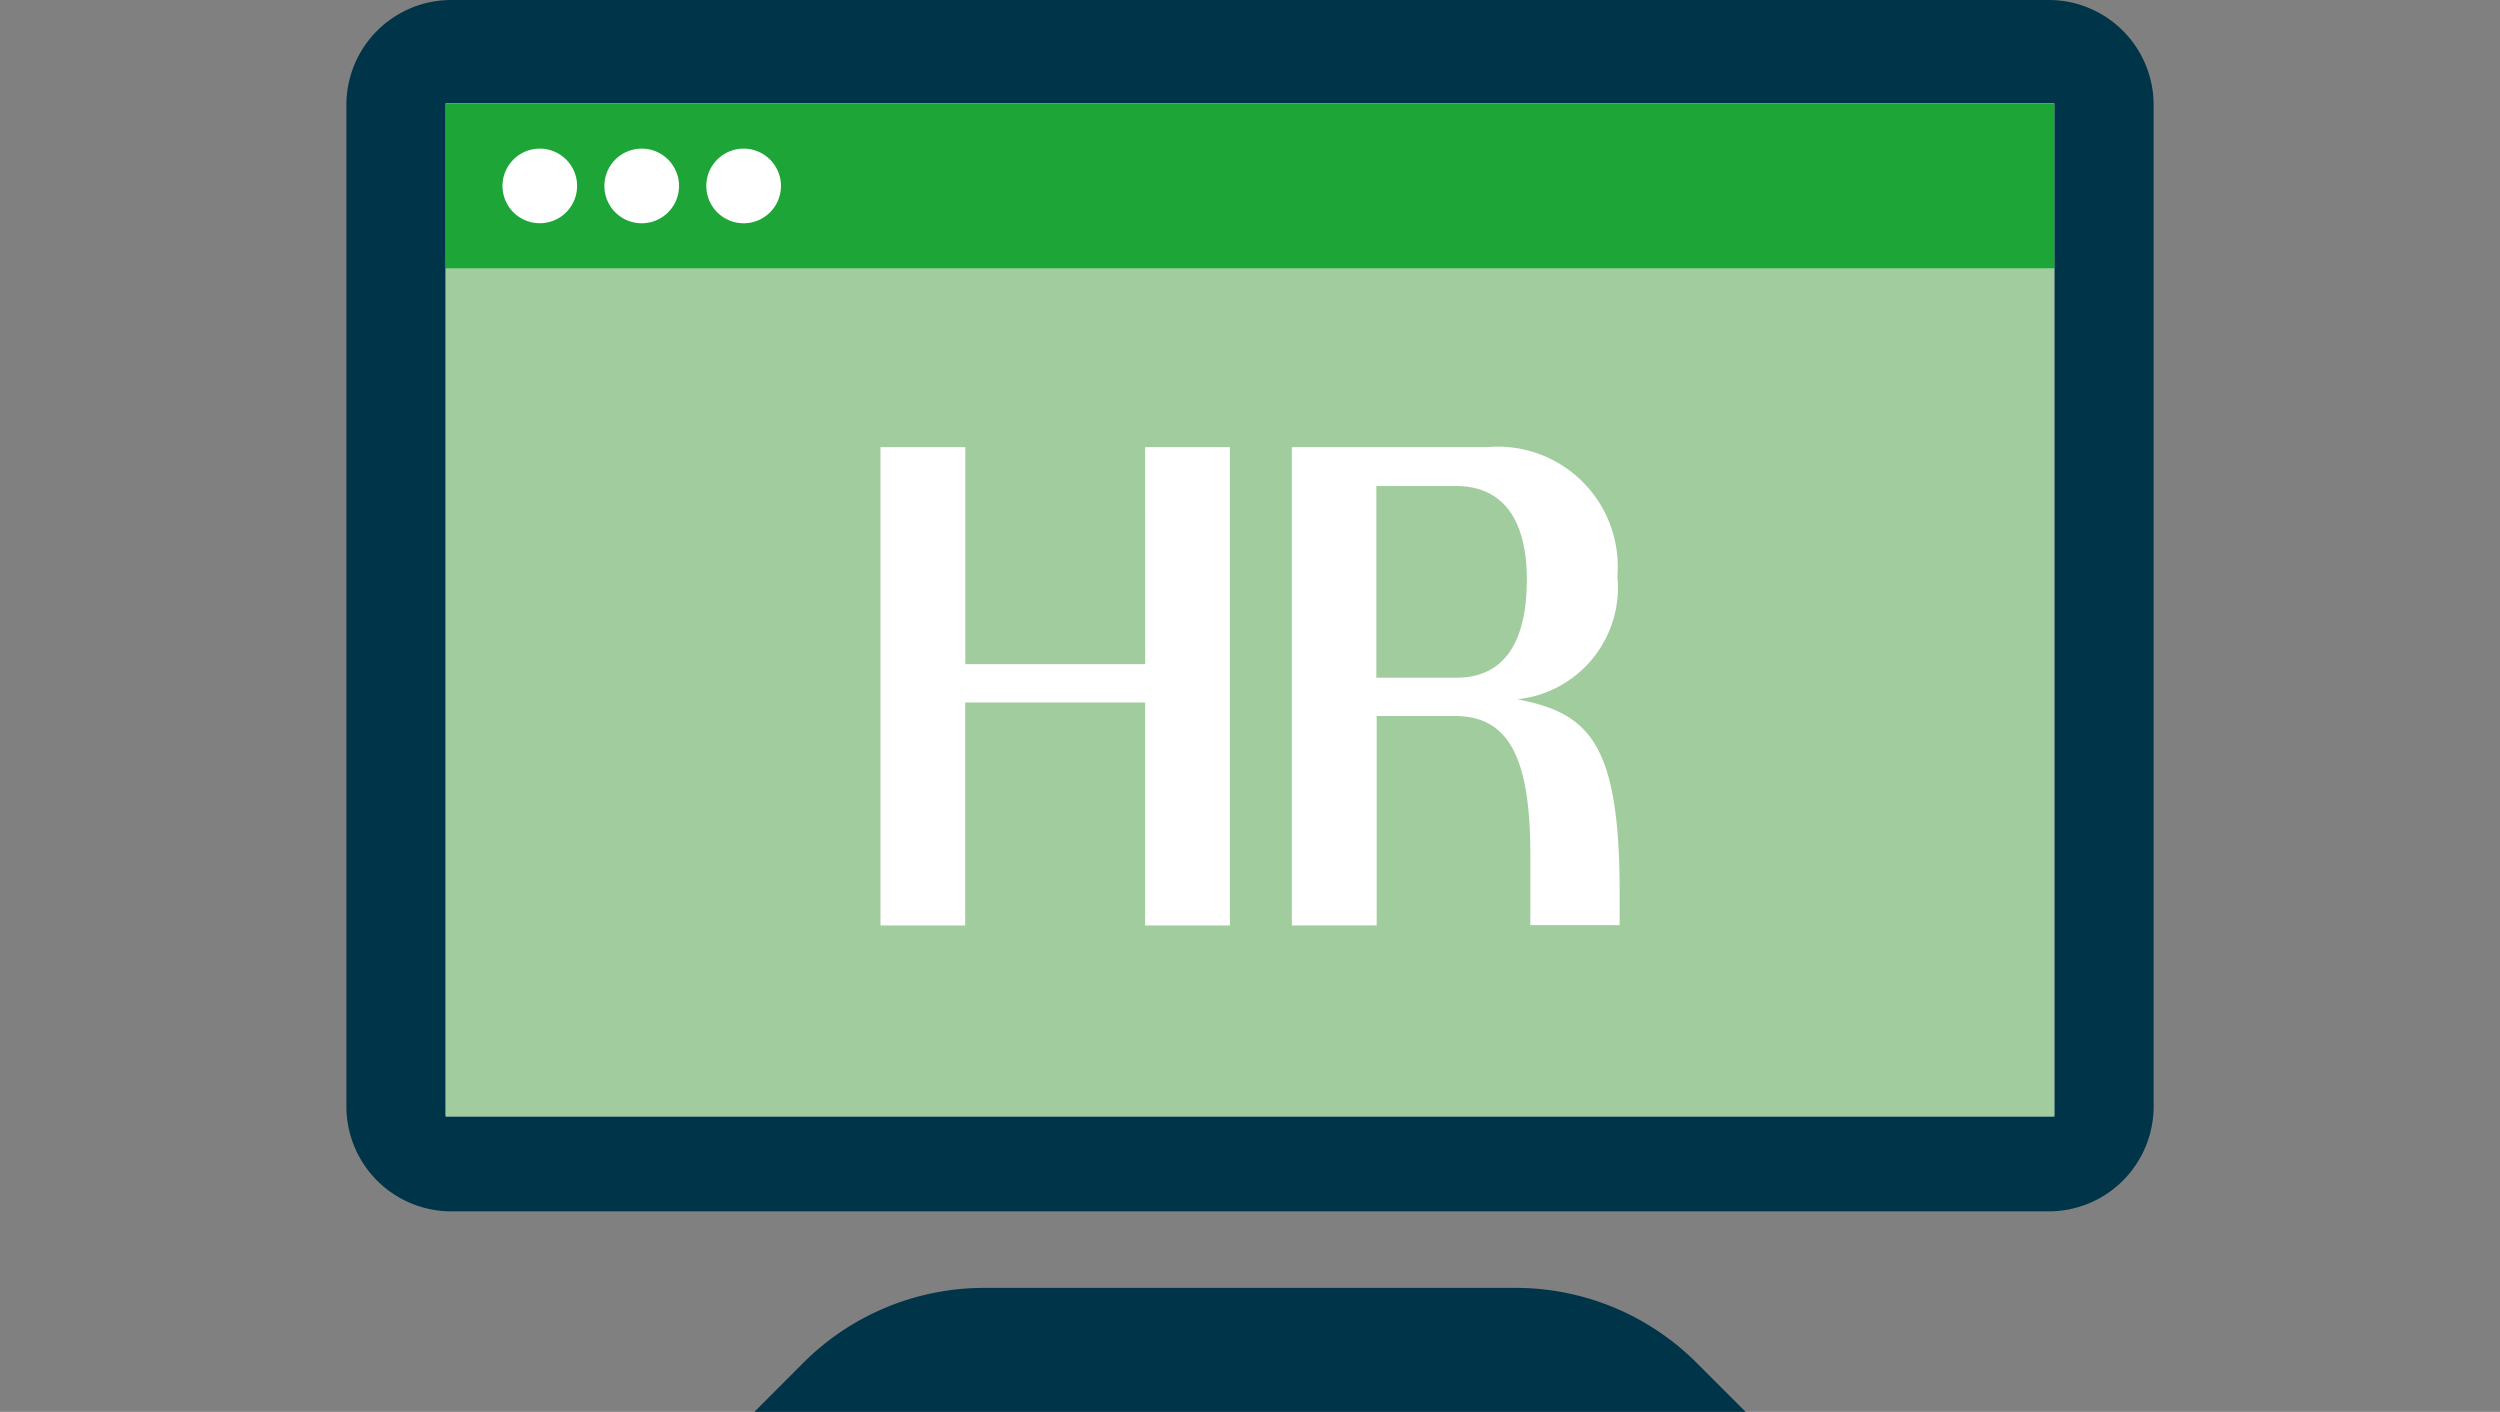 <svg xmlns="http://www.w3.org/2000/svg" xmlns:xlink="http://www.w3.org/1999/xlink" width="110" height="62.121" viewBox="0 0 110 62.121">
  <rect x="0" y="0" width="110" height="62.121" fill="#808080" stroke="none"/>
  <defs>
    <clipPath id="clip-path">
      <rect id="長方形_3808" data-name="長方形 3808" width="110" height="62.121" transform="translate(-15.242 0)" fill="none"/>
    </clipPath>
  </defs>
  <g id="グループ_3142" data-name="グループ 3142" transform="translate(15.242 0)">
    <g id="グループ_3141" data-name="グループ 3141" clip-path="url(#clip-path)">
      <path id="パス_9633" data-name="パス 9633" d="M74.9,53.3H4.616A4.617,4.617,0,0,1,0,48.684V4.616A4.616,4.616,0,0,1,4.616,0H74.9a4.617,4.617,0,0,1,4.617,4.616V48.684A4.617,4.617,0,0,1,74.9,53.3" fill="#003449"/>
      <rect id="長方形_3805" data-name="長方形 3805" width="70.777" height="44.571" transform="translate(4.369 4.549)" fill="#fff"/>
      <rect id="長方形_3806" data-name="長方形 3806" width="70.777" height="37.305" transform="translate(4.369 11.815)" fill="#a1cd9e"/>
      <path id="パス_9634" data-name="パス 9634" d="M61.565,62.121H17.951L20.1,59.967a11.257,11.257,0,0,1,7.961-3.3H51.45a11.257,11.257,0,0,1,7.961,3.3Z" fill="#003449"/>
      <rect id="長方形_3807" data-name="長方形 3807" width="70.777" height="7.266" transform="translate(4.369 4.548)" fill="#1da637"/>
      <path id="パス_9635" data-name="パス 9635" d="M10.15,8.182A1.641,1.641,0,1,1,8.508,6.54,1.642,1.642,0,0,1,10.15,8.182" fill="#fff"/>
      <path id="パス_9636" data-name="パス 9636" d="M14.635,8.182A1.642,1.642,0,1,1,12.993,6.54a1.642,1.642,0,0,1,1.642,1.642" fill="#fff"/>
      <path id="パス_9637" data-name="パス 9637" d="M19.12,8.182A1.642,1.642,0,1,1,17.478,6.54,1.642,1.642,0,0,1,19.12,8.182" fill="#fff"/>
      <path id="パス_9638" data-name="パス 9638" d="M35.143,19.675h3.73V40.719h-3.73V30.907H27.226v9.812H23.5V19.675h3.73v9.548h7.917Z" fill="#fff"/>
      <path id="パス_9639" data-name="パス 9639" d="M45.331,31.519v9.2H41.6V19.675h8.574a5.28,5.28,0,0,1,5.748,5.679,4.943,4.943,0,0,1-4.4,5.414c3.132.612,4.5,1.879,4.5,8.49v1.448H52.094V37.615c0-4.356-.989-6.11-3.327-6.11H45.331Zm0-1.7h3.508c2.784,0,3.1-2.729,3.1-4.342,0-1.936-.6-4.093-3.132-4.093H45.317v8.44h.014" fill="#fff"/>
    </g>
  </g>
</svg>
